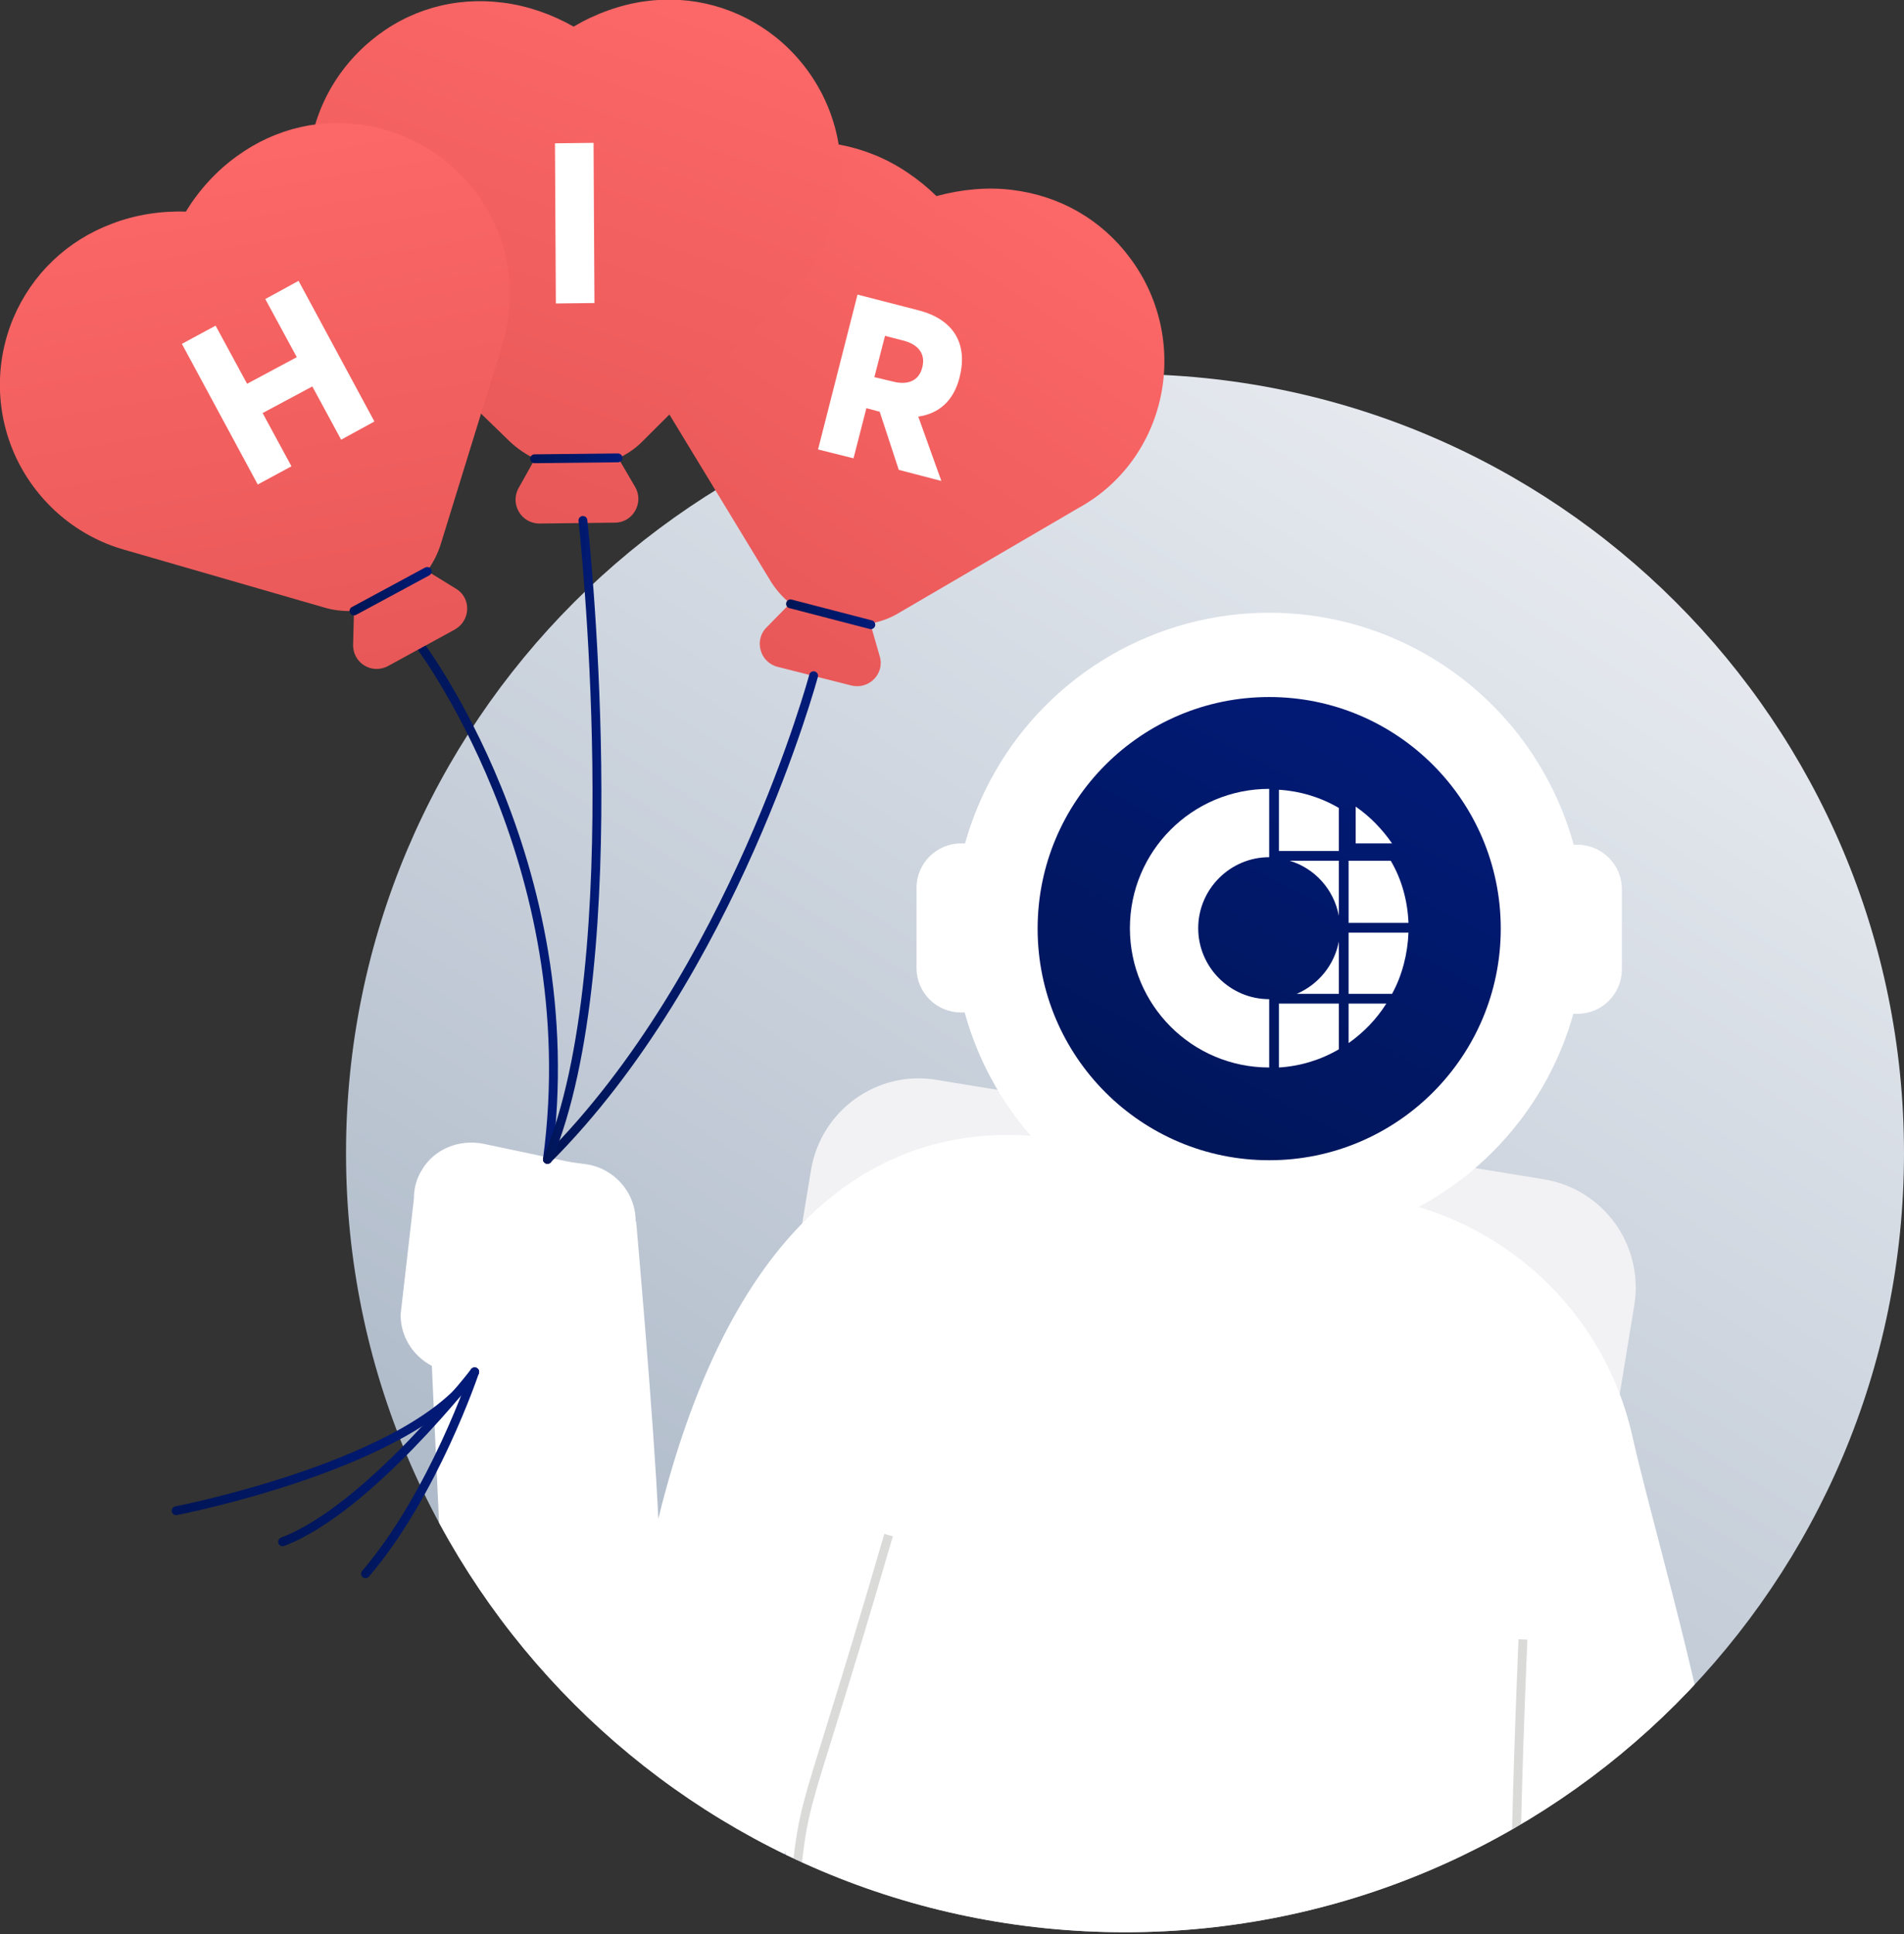 <?xml version="1.0" encoding="utf-8"?>
<!-- Generator: Adobe Illustrator 26.3.1, SVG Export Plug-In . SVG Version: 6.00 Build 0)  -->
<svg version="1.1" id="HIR" xmlns="http://www.w3.org/2000/svg" xmlns:xlink="http://www.w3.org/1999/xlink" x="0px" y="0px"
	 viewBox="0 0 429.2 435.9" style="enable-background:new 0 0 429.2 435.9;" xml:space="preserve">
<rect x="0" y="0" width="429.2" height="435.9" fill="#333333" stroke="none"/>
<style type="text/css">
	.st0{fill:url(#SVGID_1_);}
	.st1{clip-path:url(#SVGID_00000060740758030835733840000006941441657518360761_);}
	.st2{fill:#F2F2F4;}
	.st3{fill:#FFFFFF;}
	.st4{opacity:0.15;}
	.st5{fill:none;stroke:#040C00;stroke-width:2;stroke-miterlimit:10;}
	.st6{fill:none;}
	.st7{fill:url(#SVGID_00000134964468923017397050000012151907398981658499_);}
	
		.st8{fill:none;stroke:url(#SVGID_00000181786473918776508770000011118476880419326115_);stroke-width:2;stroke-linecap:round;stroke-linejoin:round;}
	
		.st9{fill:none;stroke:url(#SVGID_00000115511548996884602580000013258304762444887690_);stroke-width:2;stroke-linecap:round;stroke-linejoin:round;}
	
		.st10{fill:none;stroke:url(#SVGID_00000137847674535791982660000010506151378301257646_);stroke-width:2;stroke-linecap:round;stroke-linejoin:round;}
	.st11{fill:url(#SVGID_00000039119765023037845610000009903462791745051327_);}
	
		.st12{fill:none;stroke:url(#SVGID_00000080892555185336272730000010418221344881837988_);stroke-width:2;stroke-linecap:round;stroke-linejoin:round;}
	
		.st13{fill:none;stroke:url(#SVGID_00000142154066425600258670000006225773048110301882_);stroke-width:2;stroke-linecap:round;stroke-linejoin:round;}
	
		.st14{fill:none;stroke:url(#SVGID_00000103240468800616261460000011283944513915167398_);stroke-width:2;stroke-linecap:round;stroke-linejoin:round;}
	.st15{fill:url(#SVGID_00000182495845800715175910000000733669841344433845_);}
	
		.st16{fill:none;stroke:url(#SVGID_00000036245800250727931770000003043325623621702289_);stroke-width:2;stroke-linecap:round;stroke-linejoin:round;}
	.st17{fill:url(#SVGID_00000130608600789842010980000011166073151461575305_);}
	
		.st18{fill:none;stroke:url(#SVGID_00000136399635616119794970000013433668613515101079_);stroke-width:2;stroke-linecap:round;stroke-linejoin:round;}
	
		.st19{fill:none;stroke:url(#SVGID_00000149363698203050952320000017683185926835832511_);stroke-width:2;stroke-linecap:round;stroke-linejoin:round;}
</style>
<linearGradient id="SVGID_1_" gradientUnits="userSpaceOnUse" x1="1.596" y1="-122.979" x2="421.126" y2="529.121" gradientTransform="matrix(1 0 0 -1 0 528.561)">
	<stop  offset="0" style="stop-color:#7A8DA5"/>
	<stop  offset="0.98" style="stop-color:#FAFBFD"/>
</linearGradient>
<path class="st0" d="M253.6,84.3L253.6,84.3c97,0,175.6,78.6,175.6,175.6l0,0c0,97-78.6,175.6-175.6,175.6h0
	c-97,0-175.6-78.6-175.6-175.6l0,0C78,162.9,156.6,84.3,253.6,84.3z"/>
<g>
	<defs>
		<path id="SVGID_00000135654869351247142220000006822704219749115017_" d="M253.6,84.3L253.6,84.3c97,0,175.6,78.6,175.6,175.6l0,0
			c0,97-78.6,175.6-175.6,175.6h0c-97,0-175.6-78.6-175.6-175.6l0,0C78,162.9,156.6,84.3,253.6,84.3z"/>
	</defs>
	<clipPath id="SVGID_00000008147670852984338510000018114949266903345582_">
		<use xlink:href="#SVGID_00000135654869351247142220000006822704219749115017_"  style="overflow:visible;"/>
	</clipPath>
	<g style="clip-path:url(#SVGID_00000008147670852984338510000018114949266903345582_);">
		<g>
			<path class="st2" d="M211.2,243.4l136.8,22.4c13.5,2.2,22.6,14.9,20.4,28.4l-15,91.4c-2.2,13.5-14.9,22.6-28.4,20.4l-136.8-22.4
				c-13.5-2.2-22.6-14.9-20.4-28.4l15-91.4C185,250.3,197.7,241.1,211.2,243.4z"/>
			<path class="st3" d="M387.7,417.2c0.9-19.7-14.5-70.3-19.8-93.8c-6.3-27.8-29-48.9-57.1-53.4l-68.2-11
				c-28.2-4.5-56.6,7.9-71.2,32.4c-12.2,20.5,11.2,135.1,6,154c-9.7,35.2-46.4-12.7-46.5-12.3c-0.1,1.3,0.9,2.5,2.2,2.7l249.9,46.6
				c1.4,0.2-0.3,1.3,0,0C383.1,482,386,453.7,387.7,417.2L387.7,417.2z"/>
			<path class="st3" d="M130.4,309.3h-27.1c-7.1,0-13-5.8-13-13l3-26.1c0-2.4,0.6-4.6,1.8-6.5c2.8-4.8,8.5-7,13.9-5.9l18.5,3.9
				c1.5,0.3,3.1,0.5,4.6,0.7c6.3,0.9,11.2,6.3,11.2,12.9v21.1C143.4,303.5,137.5,309.3,130.4,309.3L130.4,309.3z"/>
			<g class="st4">
				<path class="st5" d="M343.3,369.5c-3.4,80.1,1,53-9.8,101.6"/>
				<path class="st5" d="M200.3,346c-22.9,78.7-17.9,49.7-23.2,99.4"/>
			</g>
			<path class="st6" d="M253.6,84.3L253.6,84.3c97,0,175.6,78.6,175.6,175.6l0,0c0,97-78.6,175.6-175.6,175.6h0
				c-97,0-175.6-78.6-175.6-175.6l0,0C78,162.9,156.6,84.3,253.6,84.3z"/>
			<path class="st3" d="M143.4,275.3c0,0,4,45,5,67c31-126,115.6-77.2,115.6-77.2l-71.6,82.2l-18,82l-70,32l-8-174L143.4,275.3z"/>
		</g>
	</g>
</g>
<g>
	<circle class="st3" cx="286.1" cy="209.3" r="71.2"/>
	
		<linearGradient id="SVGID_00000086670951702552414050000001258708596910686354_" gradientUnits="userSpaceOnUse" x1="255.213" y1="261.017" x2="316.443" y2="376.587" gradientTransform="matrix(1 0 0 -1 0 528.561)">
		<stop  offset="0" style="stop-color:#001556"/>
		<stop  offset="1" style="stop-color:#021B79"/>
	</linearGradient>
	<circle style="fill:url(#SVGID_00000086670951702552414050000001258708596910686354_);" cx="286.1" cy="209.3" r="52.2"/>
	<g>
		<path class="st3" d="M286.1,225.2c-8.8,0-16-7.2-16-16s7.2-16,16-16v-15.4c-17.4,0-31.4,14.1-31.4,31.4s14,31.4,31.4,31.4
			L286.1,225.2L286.1,225.2z"/>
		<path class="st3" d="M301.8,226.2h-13.5v14.4c4.8-0.3,9.4-1.7,13.5-4.1V226.2L301.8,226.2z"/>
		<path class="st3" d="M304,226.2v8.9c3.4-2.4,6.3-5.4,8.5-8.9H304z"/>
		<path class="st3" d="M301.8,212.2c-1,5.3-4.6,9.7-9.5,11.8h9.5V212.2z"/>
		<path class="st3" d="M304,210.2V224h9.8c2.3-4.2,3.5-9,3.7-13.8H304L304,210.2z"/>
		<path class="st3" d="M304,208h13.5c-0.2-4.9-1.5-9.8-4-14H304L304,208L304,208z"/>
		<path class="st3" d="M301.8,194h-11.1c5.7,1.7,10,6.5,11.1,12.4V194z"/>
		<path class="st3" d="M305.6,190.1h8.2c-2.2-3.2-5-6.1-8.2-8.3V190.1z"/>
		<path class="st3" d="M301.8,182.1c-4.1-2.4-8.7-3.8-13.5-4.1v13.8h13.5V182.1L301.8,182.1z"/>
	</g>
	<g>
		<path class="st3" d="M216.6,190.1h0.7c5.5,0,10,4.5,10,10v18.1c0,5.5-4.5,10-10,10h-0.7c-5.5,0-10-4.5-10-10v-18.1
			C206.6,194.6,211.1,190.1,216.6,190.1z"/>
		<path class="st3" d="M354.9,190.4h0.7c5.5,0,10,4.5,10,10v18.1c0,5.5-4.5,10-10,10h-0.7c-5.5,0-10-4.5-10-10v-18.1
			C345,194.9,349.4,190.4,354.9,190.4z"/>
	</g>
</g>
<linearGradient id="SVGID_00000072268762143526211160000009034275723308642480_" gradientUnits="userSpaceOnUse" x1="92.965" y1="325.651" x2="125.741" y2="325.651" gradientTransform="matrix(1 0 0 -1 0 528.561)">
	<stop  offset="0" style="stop-color:#001556"/>
	<stop  offset="1" style="stop-color:#021B79"/>
</linearGradient>
<path style="fill:none;stroke:url(#SVGID_00000072268762143526211160000009034275723308642480_);stroke-width:2;stroke-linecap:round;stroke-linejoin:round;" d="
	M123.4,261.3c9-67-29.4-116.8-29.4-116.8"/>
<linearGradient id="SVGID_00000167393566313088481900000011229351714590696103_" gradientUnits="userSpaceOnUse" x1="-2311.633" y1="-3019.944" x2="-2300.636" y2="-3019.944" gradientTransform="matrix(0.949 0.316 0.316 -0.949 3236.764 -1804.641)">
	<stop  offset="0" style="stop-color:#001556"/>
	<stop  offset="1" style="stop-color:#021B79"/>
</linearGradient>
<path style="fill:none;stroke:url(#SVGID_00000167393566313088481900000011229351714590696103_);stroke-width:2;stroke-linecap:round;stroke-linejoin:round;" d="
	M107,309.2c0,0-9.2,27.5-24.6,45.5"/>
<linearGradient id="SVGID_00000160875234484013976650000018378316237878625708_" gradientUnits="userSpaceOnUse" x1="-2331.633" y1="-3019.448" x2="-2300.638" y2="-3019.448" gradientTransform="matrix(0.949 0.316 0.316 -0.949 3236.764 -1804.641)">
	<stop  offset="0" style="stop-color:#001556"/>
	<stop  offset="1" style="stop-color:#021B79"/>
</linearGradient>
<path style="fill:none;stroke:url(#SVGID_00000160875234484013976650000018378316237878625708_);stroke-width:2;stroke-linecap:round;stroke-linejoin:round;" d="
	M107,309.2c0,0-24,31-43.3,38.3"/>
<g>
	<g>
		
			<linearGradient id="SVGID_00000006705987274389643460000010257273543167563926_" gradientUnits="userSpaceOnUse" x1="-1774.98" y1="-2042.467" x2="-1736.14" y2="-1928.817" gradientTransform="matrix(0.969 0.246 0.246 -0.969 2384.338 -1401.661)">
			<stop  offset="0" style="stop-color:#E85858"/>
			<stop  offset="1" style="stop-color:#FC6767"/>
		</linearGradient>
		<path style="fill:url(#SVGID_00000006705987274389643460000010257273543167563926_);" d="M261.7,89.1c2.2-10.8-0.3-22.1-7-31
			c-6.4-8.6-15.8-14-26.6-15.3c-5.6-0.7-11.5-0.1-17,1.4c-4-3.9-8.8-7.2-14-9.3c-10.1-4.1-21-3.9-30.8,0.6
			c-10.1,4.6-17.7,13.4-21,23.9c-3.2,10.5-1.8,22,4,31.4l24.3,40l0,0c1.2,2,2.8,3.8,4.5,5.2l-5.3,5.4c-2.9,2.9-1.5,7.9,2.5,8.9
			l8.3,2.1l8.3,2.1c4,1,7.6-2.7,6.4-6.6l-2.1-7.3c2.2-0.5,4.4-1.2,6.5-2.5l40.4-23.6C252.8,109.2,259.5,99.9,261.7,89.1L261.7,89.1z
			"/>
		<path class="st3" d="M193.3,66.4l13.6,3.5c8.7,2.2,11.2,8.2,9.4,15.2c-1.3,5.1-4.5,8.1-9.3,8.8l5.2,14.5l-9.6-2.5l-4.3-13.1
			l-3-0.8l-2.9,11.3l-8-2L193.3,66.4L193.3,66.4z M201.3,86c3.5,0.9,5.9-0.3,6.6-3.2c0.7-2.7-0.5-5-4.1-6l-4.3-1.1l-2.4,9.3
			L201.3,86L201.3,86z"/>
	</g>
	
		<linearGradient id="SVGID_00000143604977263274276450000014686594349875748799_" gradientUnits="userSpaceOnUse" x1="-512.829" y1="-336.561" x2="-492.358" y2="-336.561" gradientTransform="matrix(0.997 8.002496e-02 8.002496e-02 -0.997 715.12 -156.821)">
		<stop  offset="0" style="stop-color:#001556"/>
		<stop  offset="1" style="stop-color:#021B79"/>
	</linearGradient>
	
		<line style="fill:none;stroke:url(#SVGID_00000143604977263274276450000014686594349875748799_);stroke-width:2;stroke-linecap:round;stroke-linejoin:round;" x1="178.2" y1="136.1" x2="196.3" y2="140.8"/>
</g>
<linearGradient id="SVGID_00000047019285546819936470000003894821244083939242_" gradientUnits="userSpaceOnUse" x1="122.375" y1="321.725" x2="184.375" y2="321.725" gradientTransform="matrix(1 0 0 -1 0 528.561)">
	<stop  offset="0" style="stop-color:#001556"/>
	<stop  offset="1" style="stop-color:#021B79"/>
</linearGradient>
<path style="fill:none;stroke:url(#SVGID_00000047019285546819936470000003894821244083939242_);stroke-width:2;stroke-linecap:round;stroke-linejoin:round;" d="
	M183.4,152.3c0,0-18,67-60,109"/>
<linearGradient id="SVGID_00000053547267435391419900000004919423075195143598_" gradientUnits="userSpaceOnUse" x1="-2356.633" y1="-3019.94" x2="-2300.634" y2="-3019.94" gradientTransform="matrix(0.949 0.316 0.316 -0.949 3236.764 -1804.641)">
	<stop  offset="0" style="stop-color:#001556"/>
	<stop  offset="1" style="stop-color:#021B79"/>
</linearGradient>
<path style="fill:none;stroke:url(#SVGID_00000053547267435391419900000004919423075195143598_);stroke-width:2;stroke-linecap:round;stroke-linejoin:round;" d="
	M39.7,340.5c0,0,54-10.5,67.3-31.3"/>
<g>
	<g>
		
			<linearGradient id="SVGID_00000114059054021470549170000000406899282298408357_" gradientUnits="userSpaceOnUse" x1="165.052" y1="442.239" x2="203.892" y2="555.879" gradientTransform="matrix(1 -6.981261e-03 -6.981261e-03 -1 -56.967 555.513)">
			<stop  offset="0" style="stop-color:#E85858"/>
			<stop  offset="1" style="stop-color:#FC6767"/>
		</linearGradient>
		<path style="fill:url(#SVGID_00000114059054021470549170000000406899282298408357_);" d="M189.5,36.7c-0.6-11-5.9-21.3-14.6-28.3
			c-8.4-6.7-18.9-9.6-29.6-8.1c-5.6,0.8-11.1,2.8-16,5.7c-4.9-2.8-10.4-4.7-15.9-5.4C102.5-0.8,92,2.2,83.7,9.1
			c-8.6,7.1-13.8,17.4-14.2,28.4s3.9,21.7,11.8,29.4l33.6,32.6l0,0c1.7,1.6,3.6,2.9,5.7,3.9l-3.7,6.6c-2,3.6,0.6,8,4.7,8l8.5-0.1
			l8.5-0.1c4.1,0,6.6-4.5,4.6-8l-3.8-6.5c2-1,4-2.3,5.6-4l33.1-33C185.9,58.4,190,47.7,189.5,36.7L189.5,36.7z"/>
		<path class="st3" d="M125.1,32.3l8.7-0.1l0.2,36.1l-8.7,0.1L125.1,32.3z"/>
	</g>
	
		<linearGradient id="SVGID_00000097496727128483569900000013024978825862108081_" gradientUnits="userSpaceOnUse" x1="-1043.482" y1="-918.053" x2="-1022.945" y2="-918.053" gradientTransform="matrix(0.99 0.14 0.14 -0.99 1281.511 -660.836)">
		<stop  offset="0" style="stop-color:#001556"/>
		<stop  offset="1" style="stop-color:#021B79"/>
	</linearGradient>
	
		<line style="fill:none;stroke:url(#SVGID_00000097496727128483569900000013024978825862108081_);stroke-width:2;stroke-linecap:round;stroke-linejoin:round;" x1="120.5" y1="103.4" x2="139.3" y2="103.2"/>
</g>
<g>
	<g>
		
			<linearGradient id="SVGID_00000008868342442049798590000011389674068516421547_" gradientUnits="userSpaceOnUse" x1="5371.54" y1="3456.201" x2="5410.38" y2="3569.851" gradientTransform="matrix(0.88 -0.475 -0.475 -0.88 -3013.968 5745.94)">
			<stop  offset="0" style="stop-color:#E85858"/>
			<stop  offset="1" style="stop-color:#FC6767"/>
		</linearGradient>
		<path style="fill:url(#SVGID_00000008868342442049798590000011389674068516421547_);" d="M109.4,46.5c-5.7-9.4-15.2-16-26.1-18.1
			c-10.5-2-21.1,0.4-29.9,6.8c-4.6,3.3-8.6,7.7-11.5,12.5c-5.6-0.2-11.4,0.7-16.6,2.7C15.1,54.2,7.2,61.8,3,71.7
			c-4.3,10.3-4,21.8,0.8,31.8c4.8,9.9,13.6,17.4,24.2,20.4l45,13h0c2.3,0.7,4.6,0.9,6.8,0.8l-0.2,7.6c-0.1,4.1,4.2,6.8,7.9,4.8
			L95,146l7.5-4.1c3.6-2,3.8-7.1,0.3-9.2l-6.5-4c1.3-1.8,2.4-3.9,3.1-6.2l13.8-44.7C116.5,67.3,115.1,55.9,109.4,46.5L109.4,46.5z"
			/>
		<path class="st3" d="M41,77.5l7.6-4.1l7.1,13.1l11.2-6l-7.1-13.1l7.5-4.1l17.1,31.7l-7.5,4.1l-6.5-12l-11.2,6l6.5,12l-7.6,4.1
			L41,77.5z"/>
	</g>
	
		<linearGradient id="SVGID_00000044163848332885224700000009331983226259536311_" gradientUnits="userSpaceOnUse" x1="2494.861" y1="2231.865" x2="2515.01" y2="2231.865" gradientTransform="matrix(0.971 -0.241 -0.241 -0.971 -1804.994 2903.154)">
		<stop  offset="0" style="stop-color:#001556"/>
		<stop  offset="1" style="stop-color:#021B79"/>
	</linearGradient>
	
		<line style="fill:none;stroke:url(#SVGID_00000044163848332885224700000009331983226259536311_);stroke-width:2;stroke-linecap:round;stroke-linejoin:round;" x1="79.8" y1="137.7" x2="96.3" y2="128.8"/>
</g>
<linearGradient id="SVGID_00000038413467386707315820000015678724275587888058_" gradientUnits="userSpaceOnUse" x1="122.375" y1="339.225" x2="135.542" y2="339.225" gradientTransform="matrix(1 0 0 -1 0 528.561)">
	<stop  offset="0" style="stop-color:#001556"/>
	<stop  offset="1" style="stop-color:#021B79"/>
</linearGradient>
<path style="fill:none;stroke:url(#SVGID_00000038413467386707315820000015678724275587888058_);stroke-width:2;stroke-linecap:round;stroke-linejoin:round;" d="
	M123.4,261.3c19-45,8-144,8-144"/>
</svg>
